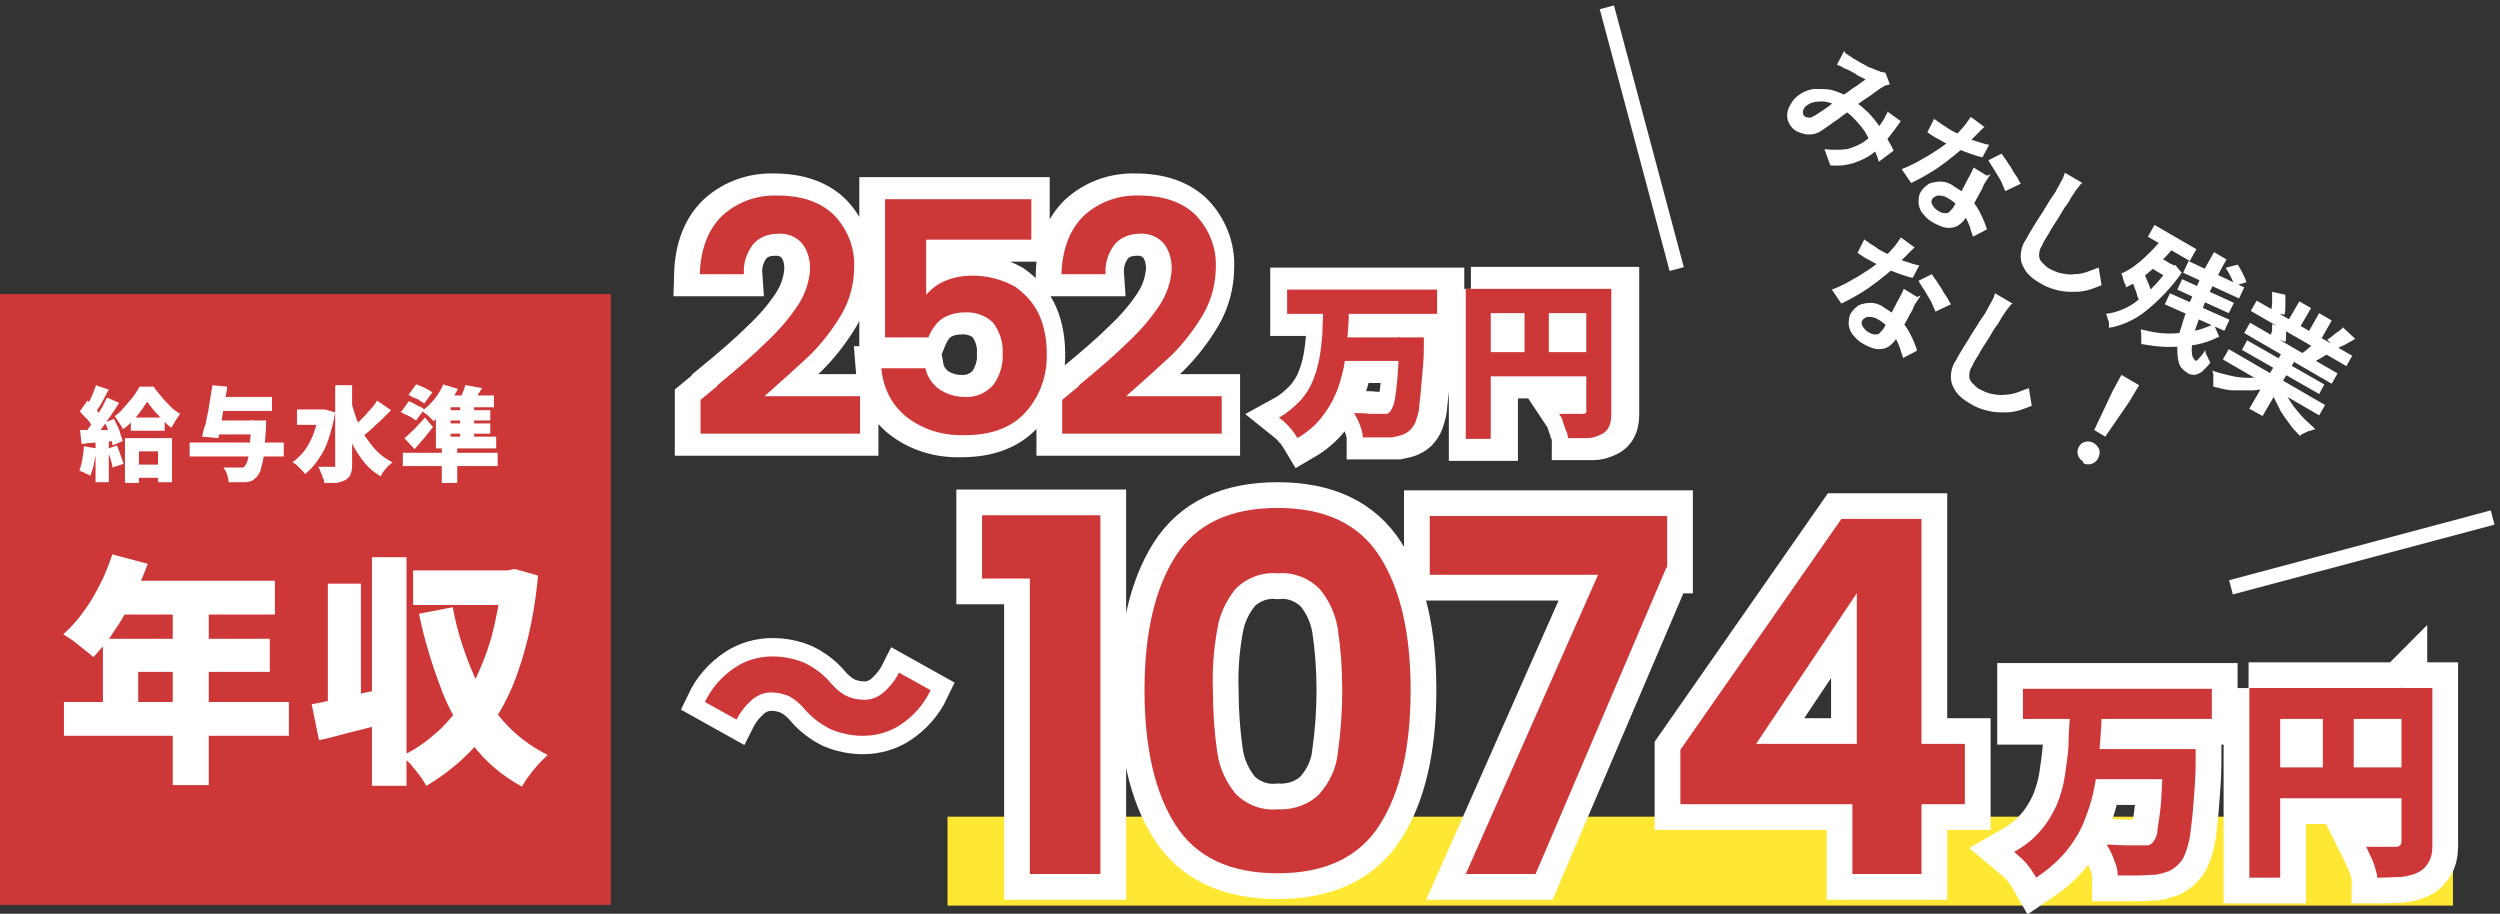 <?xml version="1.0" encoding="UTF-8"?>
<svg xmlns="http://www.w3.org/2000/svg" version="1.1" viewBox="0 0 340.1 124.3">
  <rect x="0" y="0" width="340.1" height="124.3" fill="#333333" stroke="none"/>
  <defs>
    <style>
      .cls-1 {
        stroke-width: 5px;
      }

      .cls-1, .cls-2, .cls-3, .cls-4 {
        fill: none;
        stroke: #fff;
      }

      .cls-1, .cls-2, .cls-4 {
        stroke-linecap: round;
      }

      .cls-2 {
        stroke-width: 6px;
      }

      .cls-5 {
        fill: #ce3737;
      }

      .cls-6 {
        fill: #ffe833;
      }

      .cls-3 {
        stroke-miterlimit: 4;
        stroke-width: 2px;
      }

      .cls-7 {
        fill: #fff;
      }

      .cls-4 {
        stroke-width: 7px;
      }
    </style>
  </defs>
  <!-- Generator: Adobe Illustrator 28.7.1, SVG Export Plug-In . SVG Version: 1.2.0 Build 142)  -->
  <g>
    <g id="_レイヤー_1" data-name="レイヤー_1">
      <g id="_グループ_26837" data-name="グループ_26837">
        <g id="_グループ_26824" data-name="グループ_26824">
          <g id="_グループ_26726" data-name="グループ_26726">
            <rect id="_長方形_11404" data-name="長方形_11404" class="cls-5" y="40" width="83.1" height="83.1"/>
            <g id="_グループ_26725" data-name="グループ_26725">
              <path id="_パス_11331" data-name="パス_11331" class="cls-7" d="M15.2,75.4l4.9,1.3c-.6,1.6-1.3,3.3-2,4.8-.8,1.5-1.6,3-2.6,4.4-.8,1.3-1.8,2.4-2.8,3.5-.3-.3-.7-.6-1.2-1-.5-.4-1-.8-1.5-1.2-.4-.3-.9-.6-1.4-.9,1-.9,1.9-1.9,2.7-3,.9-1.2,1.6-2.4,2.3-3.8.7-1.3,1.2-2.7,1.7-4.1ZM16.6,79h20.8v4.6H14.3l2.3-4.6ZM13.9,86.9h22.8v4.5h-17.9v6.4h-4.8v-10.9ZM8.7,95.5h30.6v4.6H8.7v-4.6ZM23.5,81.3h4.9v25.5h-4.9v-25.5ZM42.4,95.8c1.3-.2,2.9-.6,4.7-1s3.6-.8,5.5-1.2l.6,4.5c-1.6.5-3.3,1-5,1.4-1.7.4-3.3.9-4.8,1.2l-1-4.9ZM50.6,75.8h4.7v31.1h-4.7v-31.1ZM44.6,79.4h4.5v17.7h-4.5v-17.7ZM56.2,77.6h13.2v4.7h-13.2v-4.7ZM68.3,77.6h.8l.9-.2,3.2.9c-.4,4.3-1.2,8.6-2.6,12.7-1.1,3.4-2.8,6.5-5,9.4-2.1,2.6-4.7,4.8-7.6,6.5-.3-.5-.6-1-.9-1.4-.4-.5-.8-1-1.2-1.5-.4-.4-.8-.8-1.2-1.2,2-.9,3.7-2.2,5.3-3.7,1.6-1.6,3-3.4,4-5.4,1.2-2.2,2.1-4.5,2.8-6.8.7-2.6,1.2-5.3,1.5-8v-1.1ZM61.6,82.6c.5,2.9,1.4,5.7,2.5,8.4,1,2.5,2.4,4.8,4.2,6.9,1.7,2,3.8,3.6,6.2,4.8-.4.4-.8.8-1.2,1.2-.4.5-.9,1-1.3,1.6-.4.5-.7,1-1,1.5-2.6-1.4-4.9-3.3-6.7-5.7-1.9-2.4-3.4-5.1-4.4-7.9-1.2-3.2-2.2-6.5-2.9-9.9l4.6-.9Z"/>
              <path id="_パス_11332" data-name="パス_11332" class="cls-7" d="M17.8,56.8h4.6v1.8h-4.6v-1.8ZM18,63.2h4.5v1.8h-4.5v-1.8ZM20,54.7c-.3.4-.6.9-.9,1.3-.4.5-.7.9-1.1,1.3-.4.4-.8.8-1.3,1.1-.1-.3-.3-.6-.5-.9-.2-.3-.4-.6-.6-.9.5-.3.9-.7,1.3-1.2.4-.5.8-.9,1.2-1.4.3-.4.6-.9.9-1.4h1.9c.3.5.7.9,1.1,1.4.4.5.8.9,1.2,1.3.4.4.8.7,1.3,1-.2.3-.4.6-.6.9-.2.3-.4.7-.6,1-.4-.3-.8-.7-1.2-1.1-.4-.4-.8-.9-1.2-1.3-.4-.5-.7-.9-.9-1.2ZM17,59.6h6.4v6h-1.9v-4.2h-2.6v4.3h-1.9v-6ZM13,52.4l1.8.6c-.2.4-.4.7-.6,1.1-.2.4-.4.8-.6,1.1-.2.3-.4.6-.6.9l-1.3-.6c.2-.3.3-.6.5-1s.3-.7.5-1.1c.1-.4.3-.7.4-1.1ZM14.6,54.1l1.6.7c-.3.5-.7,1.1-1.1,1.7-.4.6-.8,1.1-1.2,1.7-.4.5-.8,1-1.2,1.4l-1.2-.6c.3-.3.5-.7.8-1.1.3-.4.6-.8.8-1.2.3-.4.5-.9.8-1.3.2-.4.4-.8.6-1.2ZM10.9,55.9l1-1.4c.2.2.5.4.7.7.3.3.5.5.7.8.2.2.4.4.5.7l-1,1.6c-.1-.3-.3-.5-.5-.7-.2-.3-.4-.6-.7-.8-.2-.3-.5-.5-.7-.8ZM14.2,57.5l1.3-.5c.2.3.3.7.5,1,.2.4.3.7.4,1.1.1.3.2.6.3.9l-1.4.6c0-.3-.1-.6-.2-1-.1-.4-.2-.7-.4-1.1-.1-.4-.3-.7-.5-1.1ZM10.9,58.5c.7,0,1.5,0,2.4,0h2.8c0-.1,0,1.5,0,1.5-.9,0-1.8.1-2.6.2-.9,0-1.7.1-2.4.2l-.2-1.8ZM14.5,61.1l1.4-.5c.2.4.3.8.5,1.3.2.5.3.9.4,1.2l-1.5.5c0-.4-.2-.9-.3-1.3-.2-.5-.3-.9-.5-1.4ZM11.4,60.7l1.7.3c0,.7-.2,1.3-.3,2-.1.6-.3,1.1-.5,1.7-.1,0-.3-.2-.4-.2-.2,0-.4-.2-.6-.3-.2,0-.3-.1-.5-.2.2-.5.3-1,.4-1.5.1-.6.2-1.2.2-1.7ZM13,59.4h1.8v6.2h-1.8v-6.2ZM29,57.2h5.8v1.9h-5.8v-1.9ZM29.6,54h7.4v1.9h-7.4v-1.9ZM25.8,60.2h12.8v1.9h-12.8v-1.9ZM34.1,57.2h2.1v.2c0,.1,0,.2,0,.4,0,.1,0,.2,0,.3-.1,1.4-.2,2.6-.3,3.5,0,.7-.2,1.4-.4,2.1,0,.4-.3.8-.5,1.1-.2.2-.4.4-.7.6-.3.1-.6.2-.9.2-.3,0-.7,0-1,0-.4,0-.8,0-1.3,0,0-.4-.1-.7-.2-1-.1-.4-.3-.7-.5-1,.4,0,.9,0,1.3,0,.4,0,.7,0,.9,0,.1,0,.3,0,.4,0,.1,0,.2,0,.3-.2.2-.3.4-.6.4-.9.2-.6.3-1.3.3-2,0-.8.2-1.9.3-3.1v-.3ZM28.8,52.4l2.1.2c0,.6-.2,1.2-.3,1.8s-.2,1.3-.3,1.9c-.1.6-.2,1.2-.3,1.8-.1.6-.2,1.1-.3,1.5l-2.2-.2c.1-.5.2-1,.4-1.5s.2-1.2.4-1.8c.1-.6.2-1.3.3-1.9.1-.6.2-1.2.3-1.8h0ZM40.4,55.7h3.7v2.1h-3.7v-2.1ZM45.7,52.4h2.2v10.7c0,.5,0,.9-.2,1.4-.1.3-.4.6-.7.8-.4.2-.8.3-1.2.4-.6,0-1.1,0-1.7,0,0-.3,0-.5-.2-.7,0-.3-.2-.6-.3-.8,0-.2-.2-.5-.3-.7.4,0,.9,0,1.2,0s.7,0,.8,0c.1,0,.2,0,.3,0,0,0,0-.2,0-.3v-10.7ZM43.4,55.7h.8c0,0,1.4.4,1.4.4-.2,1.2-.5,2.4-.9,3.6-.3,1-.8,2-1.4,2.8-.5.8-1.1,1.4-1.8,2-.1-.2-.3-.4-.5-.6-.2-.2-.4-.4-.6-.6-.2-.2-.4-.3-.6-.4.6-.5,1.2-1,1.7-1.7.5-.7.9-1.5,1.2-2.3.3-.9.6-1.9.7-2.8v-.4ZM47.7,54.3c.2.9.5,1.8.8,2.7.3.8.7,1.6,1.2,2.4.5.7,1,1.4,1.6,2,.6.6,1.3,1.1,2.1,1.5-.2.2-.4.3-.6.5-.2.2-.4.5-.6.7-.2.2-.3.5-.4.7-1.1-.6-2-1.5-2.7-2.5-.8-1.1-1.4-2.2-1.8-3.4-.5-1.3-.9-2.7-1.2-4.1l1.6-.3ZM51.3,54.5l1.9,1.3c-.4.4-.8.8-1.3,1.3-.4.4-.9.8-1.3,1.2-.4.4-.8.7-1.2,1l-1.5-1.1c.4-.3.8-.7,1.2-1.1s.8-.8,1.2-1.3c.4-.4.7-.8,1-1.3h0ZM55.6,53.7l1-1.4c.2,0,.5.2.8.3.3.1.5.2.8.4.2.1.4.2.6.4l-1.1,1.5c-.2-.2-.4-.3-.6-.4-.2-.2-.5-.3-.8-.4-.3-.1-.5-.3-.8-.4ZM54.6,56l1-1.4c.2,0,.5.2.7.3s.5.3.8.4c.2.1.4.2.6.4l-1.1,1.5c-.2-.1-.4-.3-.6-.4-.2-.1-.5-.3-.8-.4-.3-.1-.5-.3-.8-.4ZM54.9,59.7c.3-.2.6-.5.9-.8s.7-.6,1-1c.4-.4.7-.7,1-1.1l1.1,1.3c-.4.5-.8,1-1.2,1.5s-.9,1-1.3,1.5l-1.4-1.5ZM60.1,60.8h2.1v4.9h-2.1v-4.9ZM54.8,61.6h12.9v1.8h-12.9v-1.8ZM60.3,52.3l2,.6c-.3.6-.6,1.1-.9,1.7-.4.5-.7,1-1.2,1.5-.4.4-.8.8-1.2,1.2-.1-.1-.3-.3-.5-.5-.2-.2-.4-.4-.6-.5-.2-.2-.4-.3-.5-.4.6-.4,1.2-1,1.7-1.6.5-.6.9-1.3,1.2-2ZM59.3,55.1l2-1.3v6h-2v-4.7ZM60.3,53.8h6.9v1.6h-7.9l.9-1.6ZM59.3,59.4h8.2v1.6h-8.2v-1.6ZM60.1,55.8h6.6v1.4h-6.6v-1.4ZM60.1,57.6h6.6v1.4h-6.6v-1.4ZM62.6,54.5h1.9v5.5h-1.9v-5.5ZM63.4,52.4l2.2.4c-.3.4-.5.8-.8,1.2-.3.4-.5.7-.7,1l-1.7-.4c.2-.3.4-.7.5-1.1.2-.4.3-.7.4-1.1h0Z"/>
            </g>
          </g>
          <g id="_グループ_26728" data-name="グループ_26728">
            <g id="_グループ_26727" data-name="グループ_26727">
              <path id="_パス_11352" data-name="パス_11352" class="cls-2" d="M175.8,39.4h20.4v3.3h-20.4v-3.3ZM183.3,45.9h8.9v3.2h-8.9v-3.2ZM191,45.9h3.5v.3c0,.2,0,.4,0,.6s0,.4,0,.6c0,1.7-.2,3.2-.3,4.5s-.2,2.3-.3,3.1c0,.7-.2,1.4-.4,2-.1.4-.3.8-.6,1.2-.3.4-.7.7-1.2.9-.5.2-1,.3-1.5.4-.6,0-1.2,0-1.8,0-.7,0-1.5,0-2.2,0,0-.6-.2-1.1-.4-1.7-.2-.6-.5-1.1-.8-1.6.8,0,1.5,0,2.2.1.7,0,1.2,0,1.6,0,.2,0,.4,0,.6,0,.2,0,.3-.1.5-.3.3-.4.5-.9.6-1.4.2-1,.3-2.1.4-3.1.1-1.3.2-3,.3-5.1v-.6ZM180.8,42.2h3.5c0,1.3-.1,2.6-.2,3.9,0,1.3-.3,2.6-.5,3.9-.3,1.3-.6,2.5-1.1,3.6-.5,1.2-1.2,2.3-2,3.3-.9,1.1-2,2-3.2,2.7-.3-.5-.6-1-1.1-1.5-.4-.5-.9-.9-1.4-1.3,1.1-.6,2-1.4,2.9-2.3.7-.8,1.3-1.7,1.7-2.7.4-1,.7-2,.9-3.1.2-1.1.3-2.2.4-3.3,0-1.1.1-2.2.1-3.3ZM200.1,39.3h18.1v3.3h-14.7v17.1h-3.4v-20.4ZM216.6,39.3h3.4v16.7c0,.7,0,1.4-.3,2-.2.5-.6.9-1.1,1.1-.6.3-1.2.5-1.9.5-.7,0-1.6,0-2.6,0,0-.4-.1-.7-.3-1.1-.1-.4-.3-.8-.4-1.2-.1-.4-.3-.7-.5-1,.4,0,.8,0,1.2,0s.8,0,1.2,0h.7c.2,0,.3,0,.5-.1.1-.1.2-.3.1-.4v-16.6ZM202,47.9h16.3v3.3h-16.3v-3.3ZM208.2,41.2h3.3v8.4h-3.3v-8.4Z"/>
              <path id="_パス_11351" data-name="パス_11351" class="cls-2" d="M97.1,52.4c2.8-2.3,5.1-4.3,6.7-5.9,1.6-1.5,3-3.1,4.2-4.9,1-1.5,1.6-3.2,1.7-5,0-1.3-.3-2.5-1.1-3.5-.8-.9-2-1.4-3.3-1.3-1.3,0-2.6.5-3.4,1.5-.9,1.2-1.3,2.6-1.2,4h-6c.1-3.5,1.2-6.2,3.1-8,2.1-1.9,4.8-2.8,7.5-2.7,3.3,0,5.9.9,7.7,2.7,1.8,1.9,2.8,4.4,2.7,7,0,2.3-.6,4.6-1.8,6.6-1.2,2-2.6,3.8-4.2,5.4-1.6,1.5-3.7,3.4-6.2,5.6h13v5.1h-21.7v-4.6l2.3-1.9ZM139.8,32.6h-14.3v7.5c.7-.8,1.6-1.5,2.6-1.9,1.2-.5,2.4-.7,3.7-.7,2,0,4,.5,5.8,1.5,1.4,1,2.6,2.3,3.3,3.9.7,1.6,1,3.4,1,5.1.1,3-.9,5.9-2.9,8.1-1.9,2.1-4.7,3.1-8.2,3.1-2.9.1-5.7-.7-8-2.5-2-1.6-3.2-4-3.4-6.6h6c.2,1.1.9,2.1,1.8,2.8,1,.7,2.3,1.1,3.5,1.1,1.5.1,2.9-.5,3.9-1.6.9-1.2,1.4-2.8,1.3-4.3.1-1.5-.4-3-1.3-4.2-1-1-2.5-1.5-3.9-1.4-1.1,0-2.2.3-3.1.9-.8.6-1.4,1.5-1.8,2.5h-5.9v-18.8h19.9v5.4ZM146.3,52.4c2.8-2.3,5.1-4.3,6.7-5.9,1.6-1.5,3-3.1,4.2-4.9,1-1.5,1.6-3.2,1.7-5,0-1.3-.3-2.5-1.1-3.5-.8-.9-2-1.4-3.3-1.3-1.3,0-2.6.5-3.4,1.5-.9,1.2-1.3,2.6-1.2,4h-6c.1-3.5,1.2-6.2,3.1-8,2.1-1.9,4.8-2.8,7.5-2.7,3.3,0,5.9.9,7.7,2.7,1.8,1.9,2.8,4.4,2.7,7,0,2.3-.6,4.6-1.8,6.6-1.2,2-2.6,3.8-4.2,5.4-1.6,1.5-3.7,3.4-6.2,5.6h13v5.1h-21.7v-4.6l2.3-1.9Z"/>
            </g>
            <rect id="_長方形_11636" data-name="長方形_11636" class="cls-6" x="128.9" y="111.1" width="204.8" height="12.1"/>
            <g id="_グループ_26724" data-name="グループ_26724">
              <g id="_グループ_26723" data-name="グループ_26723">
                <path id="_パス_11355" data-name="パス_11355" class="cls-4" d="M275.2,93.7h25.7v4.1h-25.7v-4.1ZM284.6,101.9h11.2v4.1h-11.3v-4.1ZM294.3,101.9h4.4v.3c0,.2,0,.5,0,.8,0,.3,0,.5,0,.7,0,2.2-.2,4.1-.3,5.6-.1,1.6-.3,2.9-.4,3.9-.1.9-.3,1.7-.6,2.6-.2.5-.4,1.1-.8,1.5-.4.5-.9.9-1.5,1.2-.6.2-1.2.4-1.9.5-.8,0-1.5.1-2.3.1-.9,0-1.9,0-2.8,0,0-.7-.2-1.4-.5-2.1-.2-.7-.6-1.4-1-2.1,1,0,1.9.1,2.8.1s1.5,0,2,0c.3,0,.5,0,.8,0,.2,0,.4-.2.6-.3.4-.5.7-1.1.7-1.8.2-1.3.4-2.6.5-3.9.1-1.7.2-3.8.3-6.4v-.7ZM281.4,97.3h4.5c0,1.6-.2,3.3-.3,5-.1,1.6-.4,3.3-.7,4.9-.3,1.6-.8,3.1-1.4,4.6-.6,1.5-1.5,2.9-2.5,4.1-1.2,1.4-2.5,2.5-4,3.5-.4-.7-.8-1.3-1.3-1.9-.5-.6-1.1-1.1-1.7-1.6,1.4-.8,2.6-1.7,3.6-2.9.9-1,1.6-2.2,2.2-3.5.5-1.2.9-2.6,1.1-3.9.2-1.4.4-2.7.5-4.1,0-1.4.1-2.8.2-4.2ZM305.9,93.6h22.8v4.2h-18.5v21.6h-4.2v-25.8ZM326.6,93.6h4.3v21c0,.9,0,1.7-.4,2.5-.3.6-.8,1.2-1.4,1.5-.7.4-1.6.6-2.4.7-.9,0-2,.1-3.3.1,0-.5-.2-.9-.3-1.4-.2-.5-.3-1-.6-1.5-.2-.4-.4-.9-.6-1.3.5,0,1,0,1.6,0,.5,0,1,0,1.5,0h.9c.2,0,.4,0,.6-.2.1-.1.2-.3.2-.5v-21ZM308.1,104.4h20.5v4.2h-20.5v-4.2ZM316,95.9h4.2v10.6h-4.2v-10.6Z"/>
                <path id="_パス_11354" data-name="パス_11354" class="cls-1" d="M109.4,96.4c-.5-.6-1.2-1.2-1.9-1.6-.8-.4-1.7-.6-2.6-.6-1,0-1.9.4-2.6,1-.9.8-1.6,1.7-2.1,2.7l-4.3-2.4c.9-1.9,2.3-3.5,4.1-4.7,1.5-1,3.3-1.5,5.1-1.5,1.5,0,3,.3,4.4.9,1.4.7,2.6,1.6,3.6,2.8.5.6,1.2,1.2,1.9,1.6.8.4,1.7.6,2.6.6,1,0,1.9-.4,2.6-1,.9-.8,1.6-1.7,2.1-2.7l4.3,2.4c-.9,1.9-2.3,3.5-4.1,4.7-1.5,1-3.3,1.5-5.1,1.5-1.5,0-3-.3-4.4-.9-1.4-.7-2.6-1.6-3.6-2.8Z"/>
              </g>
              <path id="_パス_11353" data-name="パス_11353" class="cls-4" d="M133.6,78.7v-8.6h16.1v48.8h-9.6v-40.2h-6.5ZM155.7,93.9c0-7.7,1.4-13.8,4.2-18.2,2.8-4.4,7.4-6.6,13.9-6.6,6.5,0,11.1,2.2,13.9,6.6s4.2,10.4,4.2,18.2c0,7.8-1.4,13.9-4.2,18.3-2.8,4.4-7.4,6.6-13.9,6.6-6.5,0-11.1-2.2-13.9-6.6-2.8-4.4-4.2-10.5-4.2-18.3ZM182.6,93.9c0-2.8-.2-5.6-.6-8.3-.3-2-1.2-4-2.5-5.5-1.5-1.5-3.6-2.3-5.7-2.1-2.1-.2-4.2.6-5.7,2.1-1.3,1.6-2.2,3.5-2.5,5.5-.5,2.8-.7,5.5-.6,8.3,0,2.9.2,5.7.6,8.5.3,2.1,1.2,4,2.5,5.6,1.5,1.5,3.6,2.3,5.7,2.1,2.1.1,4.2-.6,5.7-2.1,1.4-1.6,2.3-3.5,2.5-5.6.4-2.8.6-5.7.6-8.5ZM226.7,77.2l-17.8,41.7h-9.5l18-40.7h-22.9v-8h32.3v7ZM228.6,109.4v-7.4l21.9-31.4h10.9v30.6h5.9v8.2h-5.9v9.5h-9.4v-9.5h-23.4ZM252.6,80.7l-13.7,20.5h13.7v-20.5Z"/>
            </g>
            <g id="_グループ_26834" data-name="グループ_26834">
              <path id="_パス_11334" data-name="パス_11334" class="cls-5" d="M175.1,39.4h20.4v3.3h-20.4v-3.3ZM182.5,45.9h8.9v3.2h-8.9v-3.2ZM190.2,45.9h3.5v.3c0,.2,0,.4,0,.6s0,.4,0,.6c0,1.7-.2,3.2-.3,4.5s-.2,2.3-.3,3.1c0,.7-.2,1.4-.4,2-.1.4-.3.8-.6,1.2-.3.4-.7.7-1.2.9-.5.2-1,.3-1.5.4-.6,0-1.2,0-1.8,0-.7,0-1.5,0-2.2,0,0-.6-.2-1.1-.4-1.7-.2-.6-.5-1.1-.8-1.6.8,0,1.5,0,2.2.1.7,0,1.2,0,1.6,0,.2,0,.4,0,.6,0,.2,0,.3-.1.5-.3.3-.4.5-.9.6-1.4.2-1,.3-2.1.4-3.1.1-1.3.2-3,.3-5.1v-.6ZM180,42.2h3.5c0,1.3-.1,2.6-.2,3.9,0,1.3-.3,2.6-.5,3.9-.3,1.3-.6,2.5-1.1,3.6-.5,1.2-1.2,2.3-2,3.3-.9,1.1-2,2-3.2,2.7-.3-.5-.6-1-1.1-1.5-.4-.5-.9-.9-1.4-1.3,1.1-.6,2-1.4,2.9-2.3.7-.8,1.3-1.7,1.7-2.7.4-1,.7-2,.9-3.1.2-1.1.3-2.2.4-3.3,0-1.1.1-2.2.1-3.3ZM199.4,39.3h18.1v3.3h-14.7v17.1h-3.4v-20.4ZM215.8,39.3h3.4v16.7c0,.7,0,1.4-.3,2-.2.5-.6.9-1.1,1.1-.6.3-1.2.5-1.9.5-.7,0-1.6,0-2.6,0,0-.4-.1-.7-.3-1.1-.1-.4-.3-.8-.4-1.2-.1-.4-.3-.7-.5-1,.4,0,.8,0,1.2,0s.8,0,1.2,0h.7c.2,0,.3,0,.5-.1.1-.1.2-.3.1-.4v-16.6ZM201.2,47.9h16.3v3.3h-16.3v-3.3ZM207.4,41.1h3.3v8.4h-3.3v-8.4Z"/>
              <path id="_パス_11333" data-name="パス_11333" class="cls-5" d="M97.6,52.4c2.8-2.3,5.1-4.3,6.7-5.9,1.6-1.5,3-3.1,4.2-4.9,1-1.5,1.6-3.2,1.7-5,0-1.3-.3-2.5-1.1-3.5-.8-.9-2-1.4-3.3-1.3-1.3,0-2.6.5-3.4,1.5-.9,1.2-1.3,2.6-1.2,4h-6c.1-3.5,1.2-6.2,3.1-8,2.1-1.9,4.8-2.8,7.5-2.7,3.3,0,5.9.9,7.7,2.7,1.8,1.9,2.8,4.4,2.7,7,0,2.3-.6,4.6-1.8,6.6-1.2,2-2.6,3.8-4.2,5.4-1.6,1.5-3.7,3.4-6.2,5.6h13v5.1h-21.7v-4.6l2.3-1.9ZM140.3,32.6h-14.3v7.5c.7-.8,1.6-1.5,2.6-1.9,1.2-.5,2.4-.7,3.7-.7,2,0,4,.5,5.8,1.5,1.4,1,2.6,2.3,3.3,3.9.7,1.6,1,3.4,1,5.1.1,3-.9,5.9-2.9,8.1-1.9,2.1-4.7,3.1-8.2,3.1-2.9.1-5.7-.7-8-2.5-2-1.6-3.2-4-3.4-6.6h6c.2,1.1.9,2.1,1.8,2.8,1,.7,2.3,1.1,3.5,1.1,1.5.1,2.9-.5,3.9-1.6.9-1.2,1.4-2.8,1.3-4.3.1-1.5-.4-3-1.3-4.2-1-1-2.5-1.5-3.9-1.4-1.1,0-2.2.3-3.1.9-.8.6-1.4,1.5-1.8,2.5h-5.9v-18.8h19.9v5.4ZM146.8,52.4c2.8-2.3,5.1-4.3,6.7-5.9,1.6-1.5,3-3.1,4.2-4.9,1-1.5,1.6-3.2,1.7-5,0-1.3-.3-2.5-1.1-3.5-.8-.9-2-1.4-3.3-1.3-1.3,0-2.6.5-3.4,1.5-.9,1.2-1.3,2.6-1.2,4h-6c.1-3.5,1.2-6.2,3.1-8,2.1-1.9,4.8-2.8,7.5-2.7,3.3,0,5.9.9,7.7,2.7,1.8,1.9,2.8,4.4,2.7,7,0,2.3-.6,4.6-1.8,6.6-1.2,2-2.6,3.8-4.2,5.4-1.6,1.5-3.7,3.4-6.2,5.6h13v5.1h-21.7v-4.6l2.3-1.9Z"/>
            </g>
            <g id="_グループ_26835" data-name="グループ_26835">
              <g id="_グループ_26723-2" data-name="グループ_26723-2">
                <path id="_パス_11337" data-name="パス_11337" class="cls-5" d="M275.2,93.7h25.7v4.1h-25.7v-4.1ZM284.6,101.9h11.2v4.1h-11.3v-4.1ZM294.3,101.9h4.4v.3c0,.2,0,.5,0,.8,0,.3,0,.5,0,.7,0,2.2-.2,4.1-.3,5.6-.1,1.6-.3,2.9-.4,3.9-.1.9-.3,1.7-.6,2.6-.2.5-.4,1.1-.8,1.5-.4.5-.9.9-1.5,1.2-.6.2-1.2.4-1.9.5-.8,0-1.5.1-2.3.1-.9,0-1.9,0-2.8,0,0-.7-.2-1.4-.5-2.1-.2-.7-.6-1.4-1-2.1,1,0,1.9.1,2.8.1s1.5,0,2,0c.3,0,.5,0,.8,0,.2,0,.4-.2.6-.3.4-.5.7-1.1.7-1.8.2-1.3.4-2.6.5-3.9.1-1.7.2-3.8.3-6.4v-.7ZM281.4,97.3h4.5c0,1.6-.2,3.3-.3,5-.1,1.6-.4,3.3-.7,4.9-.3,1.6-.8,3.1-1.4,4.6-.6,1.5-1.5,2.9-2.5,4.1-1.2,1.4-2.5,2.5-4,3.5-.4-.7-.8-1.3-1.3-1.9-.5-.6-1.1-1.1-1.7-1.6,1.4-.8,2.6-1.7,3.6-2.9.9-1,1.6-2.2,2.2-3.5.5-1.2.9-2.6,1.1-3.9.2-1.4.4-2.7.5-4.1,0-1.4.1-2.8.2-4.2ZM305.9,93.6h22.8v4.2h-18.5v21.6h-4.2v-25.8ZM326.6,93.6h4.3v21c0,.9,0,1.7-.4,2.5-.3.6-.8,1.2-1.4,1.5-.7.4-1.6.6-2.4.7-.9,0-2,.1-3.3.1,0-.5-.2-.9-.3-1.4-.2-.5-.3-1-.6-1.5-.2-.4-.4-.9-.6-1.3.5,0,1,0,1.6,0,.5,0,1,0,1.5,0h.9c.2,0,.4,0,.6-.2.1-.1.2-.3.2-.5v-21ZM308.1,104.4h20.5v4.2h-20.5v-4.2ZM316,95.9h4.2v10.6h-4.2v-10.6Z"/>
                <path id="_パス_11335" data-name="パス_11335" class="cls-5" d="M109.4,96.4c-.5-.6-1.2-1.2-1.9-1.6-.8-.4-1.7-.6-2.6-.6-1,0-1.9.4-2.6,1-.9.8-1.6,1.7-2.1,2.7l-4.3-2.4c.9-1.9,2.3-3.5,4.1-4.7,1.5-1,3.3-1.5,5.1-1.5,1.5,0,3,.3,4.4.9,1.4.7,2.6,1.6,3.6,2.8.5.6,1.2,1.2,1.9,1.6.8.4,1.7.6,2.6.6,1,0,1.9-.4,2.6-1,.9-.8,1.6-1.7,2.1-2.7l4.3,2.4c-.9,1.9-2.3,3.5-4.1,4.7-1.5,1-3.3,1.5-5.1,1.5-1.5,0-3-.3-4.4-.9-1.4-.7-2.6-1.6-3.6-2.8Z"/>
              </g>
              <path id="_パス_11336" data-name="パス_11336" class="cls-5" d="M133.6,78.7v-8.6h16.1v48.8h-9.6v-40.2h-6.5ZM155.7,93.9c0-7.7,1.4-13.8,4.2-18.2,2.8-4.4,7.4-6.6,13.9-6.6,6.5,0,11.1,2.2,13.9,6.6s4.2,10.4,4.2,18.2c0,7.8-1.4,13.9-4.2,18.3-2.8,4.4-7.4,6.6-13.9,6.6-6.5,0-11.1-2.2-13.9-6.6-2.8-4.4-4.2-10.5-4.2-18.3ZM182.6,93.9c0-2.8-.2-5.6-.6-8.3-.3-2-1.2-4-2.5-5.5-1.5-1.5-3.6-2.3-5.7-2.1-2.1-.2-4.2.6-5.7,2.1-1.3,1.6-2.2,3.5-2.5,5.5-.5,2.8-.7,5.5-.6,8.3,0,2.9.2,5.7.6,8.5.3,2.1,1.2,4,2.5,5.6,1.5,1.5,3.6,2.3,5.7,2.1,2.1.1,4.2-.6,5.7-2.1,1.4-1.6,2.3-3.5,2.5-5.6.4-2.8.6-5.7.6-8.5ZM226.7,77.2l-17.8,41.7h-9.5l18-40.7h-22.9v-8h32.3v7ZM228.6,109.4v-7.4l21.9-31.4h10.9v30.6h5.9v8.2h-5.9v9.5h-9.4v-9.5h-23.4ZM252.6,80.7l-13.7,20.5h13.7v-20.5Z"/>
            </g>
          </g>
        </g>
        <g id="_グループ_26836" data-name="グループ_26836">
          <path id="_パス_11330" data-name="パス_11330" class="cls-7" d="M251,7.2c.2.1.4.3.6.4.2.1.4.3.6.4s.5.3.7.4c.3.2.6.3.9.5.3.2.6.3.9.4l.7.3c.2,0,.4.2.6.2.2,0,.4.1.5.1l.6,1.6c-.2,0-.3.1-.5.1-.1,0-.3.1-.4.2-.4.2-.8.5-1.2.8-.5.4-1,.7-1.6,1.1-.6.4-1.1.8-1.6,1.2-.3.3-.7.5-1.1.8-.4.3-.7.6-1.1.8-.4.3-.7.5-1.1.8-.3.2-.6.4-.9.6-.5.3-1,.4-1.6.4-.5,0-1-.2-1.5-.4-.6-.3-1.1-.9-1.3-1.6-.2-.7,0-1.5.4-2.1.3-.6.8-1.1,1.3-1.4.6-.4,1.2-.6,1.9-.7.7,0,1.5,0,2.2.1.8.2,1.6.5,2.3.9.8.5,1.6,1.1,2.3,1.7.7.6,1.3,1.3,1.8,2,.5.6.9,1.3,1.3,2,.4.7.7,1.2.9,1.7l-2,1.5c-.2-.7-.5-1.4-.8-2-.3-.7-.7-1.4-1.1-2.1-.5-.7-1-1.3-1.6-1.9-.6-.6-1.3-1.1-2-1.5-.6-.4-1.3-.6-2-.7-.6,0-1.1,0-1.7.2-.4.2-.8.4-1,.8-.1.2-.2.4-.1.7,0,.2.2.3.3.4.1,0,.3.1.5.1.2,0,.4,0,.6-.2.3-.1.5-.3.7-.4.3-.2.6-.4.9-.6s.6-.4.9-.7c.3-.2.6-.5.9-.7.4-.3.8-.6,1.3-.9.4-.3.8-.6,1.3-.9.4-.3.8-.6,1.1-.8-.1,0-.3-.2-.6-.3-.2-.1-.5-.2-.7-.4l-.7-.4c-.2-.1-.4-.2-.6-.3-.2,0-.4-.2-.6-.3-.2-.1-.5-.2-.7-.3l1-1.9ZM258.7,16.3c-.6.9-1.3,1.8-2,2.7-.6.7-1.3,1.4-2.1,2-.7.5-1.6.9-2.5,1.2-1,.3-2,.4-3.1.3l-.8-2.2c1,.1,2,.1,3,0,.8-.2,1.5-.5,2.2-.9.6-.4,1.1-.8,1.5-1.3.4-.4.7-.9,1-1.3.2-.3.4-.6.5-.8.1-.3.3-.5.4-.8l1.8,1.3ZM263,16.1c.3.2.6.4,1,.7s.7.4.9.6c.6.4,1.3.7,1.9,1,.7.3,1.3.6,2,.8.6.2,1.2.4,1.8.5l-.9,1.7c-.5-.1-1.1-.3-1.7-.5s-1.3-.5-2-.8c-.7-.3-1.3-.6-2-1-.3-.2-.6-.3-.9-.5s-.6-.4-.9-.6l.9-1.8ZM270,17.2c-.2.2-.5.5-.8.8-.3.3-.7.7-1,1-.4.4-.7.7-1.1,1.1-.7.6-1.4,1.2-2.2,1.8-.8.6-1.6,1.2-2.5,1.7-.8.5-1.6.9-2.4,1.3l-1.3-1.9c.6-.2,1.2-.5,1.8-.8.6-.3,1.2-.7,1.8-1,.6-.4,1.1-.7,1.7-1.1.5-.4,1-.7,1.3-1,.5-.5,1-.9,1.5-1.5.5-.5.9-1.1,1.3-1.7l1.9,1.4ZM270.8,23.7c-.2.3-.4.6-.6.9-.2.3-.4.6-.5,1-.1.2-.3.5-.5.9-.2.4-.4.7-.6,1.1-.2.4-.4.8-.6,1.1s-.3.6-.5.8c-.2.4-.6.8-1,1.1-.4.3-.9.4-1.4.4-.7,0-1.3-.3-1.9-.6-.6-.3-1.1-.7-1.5-1.2-.4-.4-.6-.9-.7-1.5,0-.6,0-1.1.3-1.6.3-.5.7-.8,1.1-1.1.5-.2,1.1-.3,1.6-.3.7,0,1.4.3,1.9.7.8.5,1.6,1,2.2,1.7.6.6,1,1.3,1.4,2.1.3.6.6,1.3.8,2l-1.9,1c-.1-.4-.3-.8-.4-1.3-.2-.5-.4-1-.7-1.5-.3-.5-.6-1-1-1.4-.4-.5-.9-.8-1.4-1.1-.3-.2-.8-.3-1.2-.3-.3,0-.6.2-.8.4-.2.3-.2.6,0,.9.2.3.4.6.8.8.3.2.6.3.9.3.3,0,.5,0,.7-.3.2-.2.4-.4.5-.6.1-.2.3-.5.5-1,.2-.4.5-.9.7-1.4.3-.5.5-1,.8-1.5.3-.5.5-1,.7-1.4l1.8,1.1ZM272.8,26c-.2-.5-.4-.9-.6-1.4-.3-.5-.6-1-.9-1.5s-.6-.9-.8-1.3l1.8-.9c.2.3.4.6.7,1,.2.4.5.7.7,1.1.2.4.5.8.7,1.1.2.4.4.7.5.9l-1.9.9ZM283.1,25c-.2.3-.5.6-.7.9-.2.3-.4.6-.6.9-.2.4-.5.9-.9,1.4-.4.6-.7,1.2-1.1,1.8-.4.6-.8,1.2-1.1,1.8-.4.6-.7,1.1-.9,1.6-.3.4-.4.9-.4,1.3,0,.4.1.7.4,1,.3.3.6.6.9.8.6.3,1.2.6,1.8.7.6.1,1.2.2,1.7.1.6,0,1.1-.1,1.7-.3.5-.2,1.1-.4,1.6-.6l.4,2.4c-.5.2-1,.4-1.6.6-.7.2-1.3.3-2,.3-.8,0-1.5,0-2.3-.2-.9-.2-1.7-.5-2.5-1-.7-.4-1.4-.9-1.9-1.6-.4-.6-.7-1.2-.7-2,0-.8.2-1.6.7-2.3.2-.4.5-.9.8-1.4.3-.5.6-1,1-1.6s.7-1.1,1-1.6c.3-.5.6-1,.9-1.4.3-.4.5-.8.6-1,.2-.4.4-.7.6-1.1.2-.3.3-.7.4-1l2.4,1.4ZM297.7,35.5l7.6,3.6-.7,1.5-7.6-3.5.7-1.5ZM296.9,38l7,3.2-.7,1.4-7-3.2.7-1.5ZM295.2,39.9l8.1,3.6-.7,1.5-8.1-3.6.7-1.5ZM301.2,34.3l1.7,1c-.6,1-1.1,2-1.6,3s-1,2-1.4,3c-.4,1-.7,1.9-1,2.8-.3.8-.5,1.5-.6,2.3-.1.6-.2,1.1-.1,1.7,0,.4.2.7.4.9s.3,0,.5-.2c.4-.4.7-.8.9-1.2,0,.3.1.6.3.9.1.3.2.5.4.8-.3.5-.8.9-1.2,1.3-.3.2-.7.4-1,.4-.4,0-.8-.1-1.1-.4-.5-.3-.9-.8-1-1.3-.2-.7-.2-1.4-.2-2.2,0-.9.3-1.9.6-2.8.3-1.1.7-2.1,1.1-3.2.5-1.1,1-2.2,1.5-3.4s1.2-2.3,1.8-3.4h0ZM302.9,36.4l1.5-.4c.3.4.5.8.7,1.2.2.4.4.8.5,1.2l-1.7.5c0-.4-.2-.8-.4-1.2-.2-.4-.4-.8-.7-1.2h0ZM301.2,44.2l.7,1.6c-1,.5-2.1.9-3.2,1.1-1.2.2-2.5.3-3.7.3-1.2,0-2.5-.2-3.7-.4,0-.3,0-.7,0-1,0-.3,0-.7-.1-1,.9.2,1.7.4,2.6.5.9.1,1.8.1,2.7,0,.8,0,1.7-.2,2.5-.4.7-.2,1.5-.5,2.2-.8h0ZM293.1,30.6l5.7,3.3-.9,1.6-5.7-3.3.9-1.6ZM293.3,34.7l2.5,1.5-.9,1.6-2.5-1.5.9-1.6ZM290.1,38l1.6-.7c.2.3.3.7.5,1.1.2.4.3.8.4,1.1.1.3.2.6.2,1l-1.8.9c0-.3,0-.7-.2-1-.1-.4-.2-.8-.4-1.2-.1-.4-.3-.8-.5-1.1ZM294.5,32.1l1.5,1.2c-.7.9-1.4,1.7-2.2,2.4-.7.7-1.5,1.4-2.3,2-.7.6-1.5,1-2.3,1.4,0-.2,0-.4-.2-.6,0-.2-.2-.5-.2-.7,0-.2-.2-.4-.2-.6.7-.3,1.4-.7,2-1.2.7-.5,1.4-1.2,2-1.8.7-.7,1.3-1.4,1.9-2.2h0ZM295.4,35.9l.3.2h.3c0,.1.8,1,.8,1-1.4,2-3.1,3.8-5,5.3-1.4,1.1-3.1,1.9-4.9,2.2,0-.2,0-.4,0-.6,0-.2-.1-.5-.2-.7,0-.2-.1-.4-.2-.6,1.6-.2,3.2-.9,4.4-1.9,1.7-1.3,3.1-2.8,4.3-4.6l.2-.4ZM303.2,47.5l13.1,7.6-.8,1.4-13.1-7.6.8-1.4ZM307,40.9l13,7.5-.8,1.4-13-7.5.8-1.4ZM306.1,43.9l11.9,6.9-.8,1.4-11.9-6.9.8-1.4ZM305.7,46.3l10.5,6-.7,1.3-10.5-6,.7-1.3ZM310.7,47.5l1.8,1-4.7,8.1-1.8-1,4.7-8.1ZM312.8,41l1.6.9-1.8,3.1-1.6-.9,1.8-3.1ZM315.5,42.6l1.7,1-1.7,3-1.7-1,1.7-3ZM308.1,51.2l1,1.4c-.8.3-1.6.4-2.5.5-.9,0-1.8,0-2.8,0-.9,0-1.8-.3-2.7-.5,0-.2,0-.5,0-.7,0-.3,0-.5,0-.8,0-.2,0-.5-.2-.7.8.3,1.7.5,2.5.7.8.2,1.7.3,2.5.3.7,0,1.4,0,2.1-.2ZM310.6,52.6c.2.5.4,1,.6,1.4.3.5.6,1,1,1.5.4.5.8,1,1.3,1.5.5.5,1,.9,1.5,1.4-.2,0-.4.1-.7.2-.3,0-.5.2-.8.3-.2.1-.5.2-.6.4-.5-.5-1-1-1.4-1.6-.4-.5-.8-1.1-1.2-1.7-.3-.6-.6-1.2-.9-1.8-.2-.6-.4-1.2-.5-1.8l1.7.2ZM318.8,44.6l1.6,1.5c-.5.3-.9.5-1.4.8-.5.2-.9.4-1.2.6l-1.2-1.3c.2-.1.5-.3.7-.5s.5-.4.8-.6c.3-.2.5-.4.7-.6h0ZM315,46.7l1.6,1.5c-.4.2-.8.5-1.2.7-.4.2-.7.4-1,.5l-1.3-1.3c.3-.2.6-.4.9-.7.3-.2.6-.5.9-.7ZM309.1,39.7l1.8.4c0,.5,0,1,0,1.4,0,.4,0,.9-.1,1.3l-1.9-.3c.1-.4.2-.9.2-1.3,0-.5,0-1,0-1.5h0ZM309.1,44.1l1.9.7c0,.3,0,.6,0,.9,0,.3,0,.6-.1.8l-2-.7c0-.3.1-.5.2-.8,0-.3,0-.6,0-.9h0ZM253.5,32.5c.3.2.6.4,1,.7.3.2.7.4.9.6.6.4,1.3.7,1.9,1,.7.3,1.3.6,2,.8.6.2,1.2.4,1.8.5l-.9,1.7c-.5-.1-1.1-.3-1.7-.5-.6-.2-1.3-.5-2-.8-.7-.3-1.3-.6-2-1-.3-.2-.6-.3-.9-.5-.3-.2-.6-.4-.9-.6l.9-1.8ZM260.5,33.6c-.2.2-.5.5-.8.8-.3.3-.7.7-1,1-.4.4-.7.7-1.1,1.1-.7.6-1.4,1.2-2.2,1.8-.8.6-1.6,1.2-2.5,1.7-.8.5-1.6.9-2.4,1.3l-1.3-1.9c.6-.2,1.2-.5,1.8-.8.6-.3,1.2-.7,1.8-1,.6-.4,1.1-.7,1.7-1.1.5-.4,1-.7,1.3-1,.5-.5,1-.9,1.5-1.5.5-.5.9-1.1,1.3-1.7l1.9,1.4ZM261.3,40.2c-.2.3-.4.6-.6.9-.2.3-.4.6-.5,1-.1.2-.3.5-.5.9-.2.4-.4.7-.6,1.1-.2.4-.4.8-.6,1.1-.2.4-.3.6-.5.8-.2.4-.6.8-1,1.1-.4.3-.9.4-1.4.4-.7,0-1.3-.3-1.9-.6-.6-.3-1.1-.7-1.5-1.2-.4-.4-.6-.9-.7-1.5,0-.6,0-1.1.3-1.6.3-.5.7-.8,1.1-1.1.5-.2,1.1-.3,1.6-.3.7,0,1.4.3,1.9.7.8.5,1.6,1,2.2,1.7.6.6,1,1.3,1.4,2.1.3.6.6,1.3.8,2l-1.9,1c-.1-.4-.3-.8-.4-1.3-.2-.5-.4-1-.7-1.5-.3-.5-.6-1-1-1.4-.4-.5-.9-.8-1.4-1.1-.3-.2-.8-.3-1.2-.3-.3,0-.6.2-.8.4-.2.3-.2.6,0,.9.2.3.4.6.8.8.3.2.6.3.9.3.3,0,.5,0,.7-.3.2-.2.4-.4.5-.6.1-.2.3-.5.5-1,.2-.4.5-.9.7-1.4.3-.5.5-1,.8-1.5.3-.5.5-1,.7-1.4l1.8,1.1ZM263.3,42.4c-.2-.5-.4-.9-.6-1.4-.3-.5-.6-1-.9-1.5s-.6-.9-.8-1.3l1.8-.9c.2.3.4.6.7,1,.2.4.5.7.7,1.1.2.4.5.8.7,1.1.2.4.4.7.5.9l-1.9.9ZM273.6,41.4c-.2.3-.5.6-.7.9-.2.3-.4.6-.6.9-.2.4-.5.9-.9,1.4-.4.6-.7,1.2-1.1,1.8-.4.6-.8,1.2-1.1,1.8-.4.6-.7,1.1-.9,1.6-.3.4-.4.9-.4,1.3,0,.4.1.7.4,1,.3.3.6.6.9.8.6.3,1.2.6,1.8.7.6.1,1.2.2,1.7.1.6,0,1.1-.1,1.7-.3.5-.2,1.1-.4,1.6-.6l.4,2.4c-.5.2-1,.4-1.6.6-.7.2-1.3.3-2,.3-.8,0-1.5,0-2.3-.2-.9-.2-1.7-.5-2.5-1-.7-.4-1.4-.9-1.9-1.6-.4-.6-.7-1.2-.7-2,0-.8.2-1.6.7-2.3.2-.4.5-.9.8-1.4s.6-1,1-1.6c.3-.6.7-1.1,1-1.6s.6-1,.9-1.4c.3-.4.5-.8.6-1,.2-.4.4-.7.6-1.1.2-.3.3-.7.4-1l2.4,1.4ZM284.9,58.5l2.5-5.3,1.2-2.2,2.4,1.4-1.3,2.2-3.3,4.8-1.5-.9ZM283.4,62.8c-.7-.4-1-1.3-.6-2,0,0,0,0,0,0,.2-.4.5-.6.9-.7.8-.2,1.6.3,1.9,1.1.1.4,0,.8-.2,1.2-.4.7-1.3,1-2,.6,0,0,0,0,0,0h0Z"/>
          <path id="_パス_11260" data-name="パス_11260" class="cls-3" d="M339.1,70.4l-35.6,9.5"/>
          <path id="_パス_11259" data-name="パス_11259" class="cls-3" d="M218.6,1l9.5,35.6"/>
        </g>
      </g>
    </g>
  </g>
</svg>